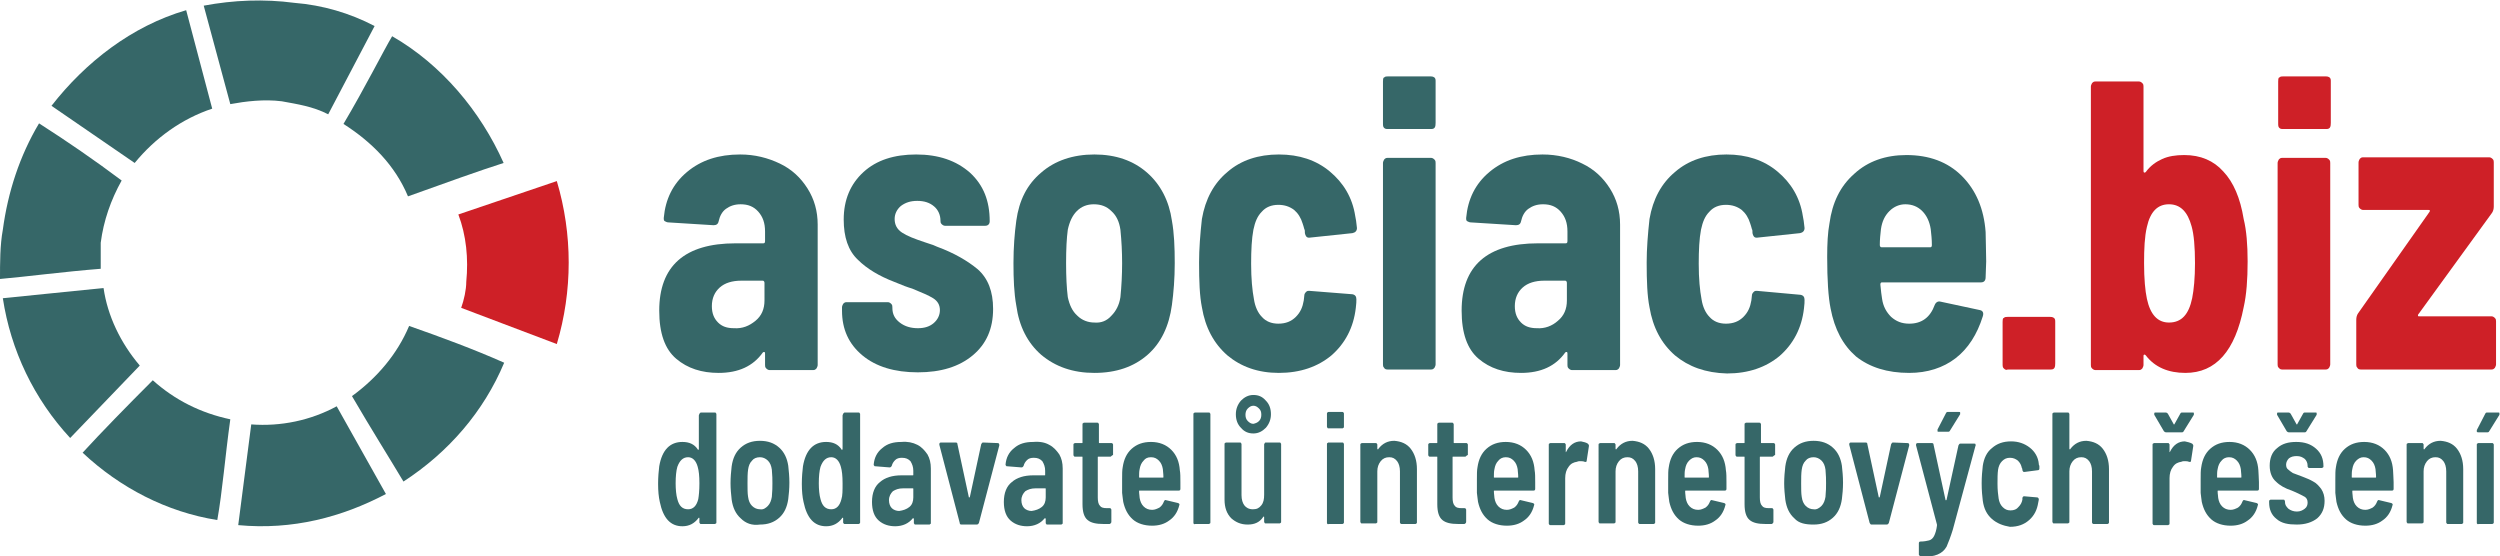 <?xml version="1.0" encoding="utf-8"?>
<!-- Generator: Adobe Illustrator 26.2.1, SVG Export Plug-In . SVG Version: 6.00 Build 0)  -->
<svg version="1.1" id="Layer_1" xmlns="http://www.w3.org/2000/svg" xmlns:xlink="http://www.w3.org/1999/xlink" x="0px" y="0px"
	 viewBox="0 0 441.8 98.3" style="enable-background:new 0 0 441.8 98.3;" xml:space="preserve">
<style type="text/css">
	.st0{enable-background:new    ;}
	.st1{fill:#366768;}
	.st2{fill:#CE2027;}
</style>
<g class="st0">
	<path class="st1" d="M123.7,73c0.1-0.1,0.1-0.1,0.2-0.1h2.4c0.1,0,0.2,0,0.2,0.1c0.1,0.1,0.1,0.1,0.1,0.2v19.1c0,0.1,0,0.2-0.1,0.2
		c-0.1,0.1-0.1,0.1-0.2,0.1h-2.4c-0.1,0-0.2,0-0.2-0.1c-0.1-0.1-0.1-0.1-0.1-0.2v-0.7c0-0.1,0-0.1-0.1-0.1c0,0-0.1,0-0.1,0.1
		c-0.7,0.9-1.6,1.4-2.8,1.4c-2.1,0-3.4-1.4-4-4.3c-0.2-0.9-0.3-1.9-0.3-3.2c0-1.2,0.1-2.3,0.2-3.1c0.5-2.9,1.9-4.3,4.1-4.3
		c1.2,0,2.1,0.4,2.7,1.3c0,0.1,0.1,0.1,0.1,0.1c0,0,0.1-0.1,0.1-0.1v-6C123.6,73.1,123.6,73.1,123.7,73z M123.6,85.4
		c0-1.3-0.1-2.2-0.3-2.9c-0.3-1.1-0.9-1.7-1.7-1.7c-0.9,0-1.5,0.6-1.9,1.7c-0.2,0.7-0.3,1.7-0.3,2.9c0,1.1,0.1,2.1,0.3,2.8
		c0.3,1.2,0.9,1.8,1.9,1.8c0.9,0,1.5-0.6,1.8-1.8C123.5,87.6,123.6,86.7,123.6,85.4z"/>
	<path class="st1" d="M130.9,91.6c-0.9-0.8-1.4-1.9-1.6-3.3c-0.1-0.9-0.2-1.9-0.2-2.9c0-1.1,0.1-2.1,0.2-3c0.2-1.4,0.7-2.5,1.6-3.3
		c0.9-0.8,2-1.2,3.4-1.2c1.4,0,2.5,0.4,3.4,1.2c0.9,0.8,1.4,1.9,1.6,3.2c0.1,0.9,0.2,1.9,0.2,3c0,1.1-0.1,2.1-0.2,2.9
		c-0.2,1.4-0.7,2.5-1.6,3.3c-0.9,0.8-2,1.2-3.4,1.2C132.9,92.9,131.8,92.5,130.9,91.6z M135.7,89.4c0.4-0.4,0.6-1,0.7-1.6
		c0.1-1,0.1-1.8,0.1-2.4c0-0.6,0-1.4-0.1-2.4c-0.1-0.7-0.3-1.2-0.7-1.6c-0.4-0.4-0.9-0.6-1.4-0.6c-0.6,0-1.1,0.2-1.4,0.6
		c-0.4,0.4-0.6,0.9-0.7,1.6c-0.1,0.7-0.1,1.5-0.1,2.4c0,1,0,1.8,0.1,2.4c0.1,0.7,0.3,1.2,0.7,1.6c0.4,0.4,0.9,0.6,1.4,0.6
		C134.9,90.1,135.3,89.8,135.7,89.4z"/>
	<path class="st1" d="M149.1,73c0.1-0.1,0.1-0.1,0.2-0.1h2.4c0.1,0,0.2,0,0.2,0.1c0.1,0.1,0.1,0.1,0.1,0.2v19.1c0,0.1,0,0.2-0.1,0.2
		c-0.1,0.1-0.1,0.1-0.2,0.1h-2.4c-0.1,0-0.2,0-0.2-0.1c-0.1-0.1-0.1-0.1-0.1-0.2v-0.7c0-0.1,0-0.1-0.1-0.1c0,0-0.1,0-0.1,0.1
		c-0.7,0.9-1.6,1.4-2.8,1.4c-2.1,0-3.4-1.4-4-4.3c-0.2-0.9-0.3-1.9-0.3-3.2c0-1.2,0.1-2.3,0.2-3.1c0.5-2.9,1.9-4.3,4.1-4.3
		c1.2,0,2.1,0.4,2.7,1.3c0,0.1,0.1,0.1,0.1,0.1c0,0,0.1-0.1,0.1-0.1v-6C149,73.1,149,73.1,149.1,73z M148.9,85.4
		c0-1.3-0.1-2.2-0.3-2.9c-0.3-1.1-0.9-1.7-1.7-1.7c-0.9,0-1.5,0.6-1.9,1.7c-0.2,0.7-0.3,1.7-0.3,2.9c0,1.1,0.1,2.1,0.3,2.8
		c0.3,1.2,0.9,1.8,1.9,1.8c0.9,0,1.5-0.6,1.8-1.8C148.9,87.6,148.9,86.7,148.9,85.4z"/>
	<path class="st1" d="M162.1,78.6c0.8,0.4,1.3,1,1.8,1.7c0.4,0.7,0.6,1.5,0.6,2.5v9.6c0,0.1,0,0.2-0.1,0.2c-0.1,0.1-0.1,0.1-0.2,0.1
		h-2.4c-0.1,0-0.2,0-0.2-0.1c-0.1-0.1-0.1-0.1-0.1-0.2v-0.7c0-0.1,0-0.1-0.1-0.1c0,0-0.1,0-0.1,0c-0.7,0.9-1.8,1.4-3.1,1.4
		c-1.1,0-2.1-0.3-2.9-1c-0.8-0.7-1.2-1.8-1.2-3.3c0-1.6,0.5-2.8,1.4-3.5c0.9-0.8,2.2-1.2,3.8-1.2h2c0.1,0,0.1,0,0.1-0.1v-0.7
		c0-0.7-0.2-1.2-0.5-1.7c-0.4-0.4-0.8-0.6-1.5-0.6c-0.5,0-0.9,0.1-1.2,0.4s-0.5,0.6-0.6,1c-0.1,0.2-0.2,0.3-0.4,0.3l-2.5-0.2
		c-0.1,0-0.2,0-0.2-0.1c-0.1-0.1-0.1-0.1-0.1-0.2c0.1-1.2,0.6-2.2,1.5-2.9c0.9-0.8,2-1.1,3.4-1.1C160.4,78,161.3,78.2,162.1,78.6z
		 M160.7,89.6c0.5-0.4,0.7-1,0.7-1.7v-1.5c0-0.1,0-0.1-0.1-0.1h-1.7c-0.8,0-1.3,0.2-1.8,0.5c-0.4,0.4-0.7,0.9-0.7,1.6
		c0,0.6,0.2,1.1,0.5,1.4c0.3,0.3,0.8,0.5,1.3,0.5C159.6,90.2,160.2,90,160.7,89.6z"/>
	<path class="st1" d="M169.6,92.4L166,78.6l0-0.1c0-0.2,0.1-0.3,0.3-0.3h2.6c0.2,0,0.3,0.1,0.3,0.3l2,9.3c0,0.1,0,0.1,0.1,0.1
		c0,0,0.1,0,0.1-0.1l2-9.3c0.1-0.2,0.2-0.3,0.3-0.3l2.6,0.1c0.2,0,0.3,0.1,0.3,0.4l-3.6,13.7c-0.1,0.2-0.2,0.3-0.4,0.3h-2.7
		C169.7,92.7,169.6,92.6,169.6,92.4z"/>
	<path class="st1" d="M185.4,78.6c0.8,0.4,1.3,1,1.8,1.7c0.4,0.7,0.6,1.5,0.6,2.5v9.6c0,0.1,0,0.2-0.1,0.2c-0.1,0.1-0.1,0.1-0.2,0.1
		h-2.4c-0.1,0-0.2,0-0.2-0.1c-0.1-0.1-0.1-0.1-0.1-0.2v-0.7c0-0.1,0-0.1-0.1-0.1c0,0-0.1,0-0.1,0c-0.7,0.9-1.8,1.4-3.1,1.4
		c-1.1,0-2.1-0.3-2.9-1c-0.8-0.7-1.2-1.8-1.2-3.3c0-1.6,0.5-2.8,1.4-3.5c0.9-0.8,2.2-1.2,3.8-1.2h2c0.1,0,0.1,0,0.1-0.1v-0.7
		c0-0.7-0.2-1.2-0.5-1.7c-0.4-0.4-0.8-0.6-1.5-0.6c-0.5,0-0.9,0.1-1.2,0.4s-0.5,0.6-0.6,1c-0.1,0.2-0.2,0.3-0.4,0.3l-2.5-0.2
		c-0.1,0-0.2,0-0.2-0.1c-0.1-0.1-0.1-0.1-0.1-0.2c0.1-1.2,0.6-2.2,1.5-2.9c0.9-0.8,2-1.1,3.4-1.1C183.8,78,184.7,78.2,185.4,78.6z
		 M184.1,89.6c0.5-0.4,0.7-1,0.7-1.7v-1.5c0-0.1,0-0.1-0.1-0.1H183c-0.8,0-1.3,0.2-1.8,0.5c-0.4,0.4-0.7,0.9-0.7,1.6
		c0,0.6,0.2,1.1,0.5,1.4c0.3,0.3,0.8,0.5,1.3,0.5C183,90.2,183.6,90,184.1,89.6z"/>
	<path class="st1" d="M196.4,80.6c-0.1,0.1-0.1,0.1-0.2,0.1h-2.1c-0.1,0-0.1,0-0.1,0.1v7.1c0,0.7,0.1,1.2,0.4,1.5
		c0.2,0.3,0.6,0.4,1.2,0.4h0.5c0.1,0,0.2,0,0.2,0.1c0.1,0.1,0.1,0.1,0.1,0.2v2.1c0,0.2-0.1,0.3-0.3,0.4h-1.1c-1.3,0-2.2-0.2-2.8-0.7
		c-0.6-0.5-0.9-1.4-0.9-2.8v-8.3c0-0.1,0-0.1-0.1-0.1h-1.2c-0.1,0-0.2,0-0.2-0.1c-0.1-0.1-0.1-0.1-0.1-0.2v-1.8c0-0.1,0-0.2,0.1-0.2
		c0.1-0.1,0.1-0.1,0.2-0.1h1.2c0.1,0,0.1,0,0.1-0.1v-3.2c0-0.1,0-0.2,0.1-0.2c0.1-0.1,0.1-0.1,0.2-0.1h2.3c0.1,0,0.2,0,0.2,0.1
		c0.1,0.1,0.1,0.1,0.1,0.2v3.2c0,0.1,0,0.1,0.1,0.1h2.1c0.1,0,0.2,0,0.2,0.1c0.1,0.1,0.1,0.1,0.1,0.2v1.8
		C196.5,80.5,196.5,80.5,196.4,80.6z"/>
	<path class="st1" d="M208.6,85.2l0,1.2c0,0.2-0.1,0.3-0.3,0.3h-6.9c-0.1,0-0.1,0-0.1,0.1c0,0.5,0.1,0.9,0.1,1.2
		c0.1,0.6,0.3,1.1,0.7,1.5s0.9,0.6,1.5,0.6c0.5,0,0.9-0.2,1.3-0.4c0.4-0.3,0.6-0.6,0.8-1.1c0.1-0.2,0.2-0.3,0.4-0.2l2.1,0.5
		c0.2,0.1,0.3,0.2,0.2,0.4c-0.3,1.2-0.9,2.1-1.8,2.7c-0.8,0.6-1.8,0.9-3,0.9c-1.4,0-2.6-0.4-3.4-1.1c-0.9-0.8-1.4-1.8-1.7-3.1
		c-0.1-0.5-0.1-1-0.2-1.6c0-0.6,0-1.3,0-2.3c0-1,0-1.7,0.1-2.2c0.2-1.4,0.7-2.5,1.6-3.3c0.9-0.8,2-1.2,3.4-1.2
		c1.5,0,2.7,0.5,3.6,1.4c0.9,0.9,1.4,2.1,1.5,3.6C208.6,83.6,208.6,84.4,208.6,85.2z M202.1,81.4c-0.4,0.4-0.6,0.9-0.7,1.5
		c-0.1,0.4-0.1,0.9-0.1,1.4c0,0.1,0,0.1,0.1,0.1h4.1c0.1,0,0.1,0,0.1-0.1c0-0.6-0.1-1.1-0.1-1.4c-0.1-0.6-0.3-1.1-0.7-1.5
		c-0.4-0.4-0.8-0.6-1.4-0.6S202.4,81,202.1,81.4z"/>
	<path class="st1" d="M211,92.6c-0.1-0.1-0.1-0.1-0.1-0.2V73.2c0-0.1,0-0.2,0.1-0.2c0.1-0.1,0.1-0.1,0.2-0.1h2.4
		c0.1,0,0.2,0,0.2,0.1c0.1,0.1,0.1,0.1,0.1,0.2v19.1c0,0.1,0,0.2-0.1,0.2c-0.1,0.1-0.1,0.1-0.2,0.1h-2.4
		C211.2,92.7,211.1,92.6,211,92.6z"/>
	<path class="st1" d="M223.5,78.3c0.1-0.1,0.1-0.1,0.2-0.1h2.4c0.1,0,0.2,0,0.2,0.1c0.1,0.1,0.1,0.1,0.1,0.2v13.7
		c0,0.1,0,0.2-0.1,0.2c-0.1,0.1-0.1,0.1-0.2,0.1h-2.4c-0.1,0-0.2,0-0.2-0.1c-0.1-0.1-0.1-0.1-0.1-0.2v-0.8c0-0.1,0-0.1-0.1-0.1
		c0,0-0.1,0-0.1,0.1c-0.6,0.9-1.5,1.3-2.7,1.3c-1.2,0-2.1-0.4-2.9-1.1c-0.8-0.8-1.2-1.9-1.2-3.3v-9.8c0-0.1,0-0.2,0.1-0.2
		c0.1-0.1,0.1-0.1,0.2-0.1h2.4c0.1,0,0.2,0,0.2,0.1c0.1,0.1,0.1,0.1,0.1,0.2v9c0,0.8,0.2,1.4,0.5,1.8c0.3,0.4,0.8,0.7,1.5,0.7
		s1.1-0.2,1.5-0.7s0.5-1.1,0.5-1.9v-8.9C223.4,78.5,223.5,78.4,223.5,78.3z M219.3,75.6c-0.6-0.6-0.9-1.4-0.9-2.4
		c0-0.9,0.3-1.7,0.9-2.4c0.6-0.6,1.3-1,2.2-1c0.9,0,1.6,0.3,2.2,1c0.6,0.6,0.9,1.4,0.9,2.4c0,0.9-0.3,1.7-0.9,2.4
		c-0.6,0.6-1.3,1-2.2,1C220.6,76.6,219.9,76.3,219.3,75.6z M222.5,74.4c0.3-0.3,0.4-0.7,0.4-1.1c0-0.5-0.1-0.8-0.4-1.1
		c-0.3-0.3-0.6-0.5-1-0.5c-0.4,0-0.7,0.2-1,0.5c-0.3,0.3-0.4,0.7-0.4,1.1c0,0.4,0.1,0.8,0.4,1.1c0.3,0.3,0.6,0.5,1,0.5
		C221.9,74.8,222.2,74.7,222.5,74.4z"/>
	<path class="st1" d="M234.6,92.6c-0.1-0.1-0.1-0.1-0.1-0.2V78.5c0-0.1,0-0.2,0.1-0.2c0.1-0.1,0.1-0.1,0.2-0.1h2.4
		c0.1,0,0.2,0,0.2,0.1c0.1,0.1,0.1,0.1,0.1,0.2v13.8c0,0.1,0,0.2-0.1,0.2c-0.1,0.1-0.1,0.1-0.2,0.1h-2.4
		C234.7,92.7,234.6,92.6,234.6,92.6z M234.6,75.6c-0.1-0.1-0.1-0.1-0.1-0.2v-2.3c0-0.1,0-0.2,0.1-0.2c0.1-0.1,0.1-0.1,0.2-0.1h2.4
		c0.1,0,0.2,0,0.2,0.1c0.1,0.1,0.1,0.1,0.1,0.2v2.3c0,0.1,0,0.2-0.1,0.2c-0.1,0.1-0.1,0.1-0.2,0.1h-2.4
		C234.7,75.7,234.6,75.7,234.6,75.6z"/>
	<path class="st1" d="M249.3,79.3c0.7,0.9,1.1,2.1,1.1,3.6v9.4c0,0.1,0,0.2-0.1,0.2c-0.1,0.1-0.1,0.1-0.2,0.1h-2.4
		c-0.1,0-0.2,0-0.2-0.1c-0.1-0.1-0.1-0.1-0.1-0.2v-9c0-0.8-0.2-1.4-0.5-1.8c-0.4-0.5-0.8-0.7-1.4-0.7c-0.6,0-1.1,0.2-1.5,0.7
		c-0.4,0.5-0.6,1.1-0.6,1.8v8.9c0,0.1,0,0.2-0.1,0.2c-0.1,0.1-0.1,0.1-0.2,0.1h-2.4c-0.1,0-0.2,0-0.2-0.1c-0.1-0.1-0.1-0.1-0.1-0.2
		V78.6c0-0.1,0-0.2,0.1-0.2c0.1-0.1,0.1-0.1,0.2-0.1h2.4c0.1,0,0.2,0,0.2,0.1c0.1,0.1,0.1,0.1,0.1,0.2v0.7c0,0.1,0,0.1,0.1,0.1
		c0,0,0.1,0,0.1-0.1c0.7-0.9,1.6-1.4,2.8-1.4C247.6,78,248.6,78.4,249.3,79.3z"/>
	<path class="st1" d="M259.1,80.6c-0.1,0.1-0.1,0.1-0.2,0.1h-2.1c-0.1,0-0.1,0-0.1,0.1v7.1c0,0.7,0.1,1.2,0.4,1.5
		c0.2,0.3,0.6,0.4,1.2,0.4h0.5c0.1,0,0.2,0,0.2,0.1c0.1,0.1,0.1,0.1,0.1,0.2v2.1c0,0.2-0.1,0.3-0.3,0.4h-1.1c-1.3,0-2.2-0.2-2.8-0.7
		c-0.6-0.5-0.9-1.4-0.9-2.8v-8.3c0-0.1,0-0.1-0.1-0.1h-1.2c-0.1,0-0.2,0-0.2-0.1c-0.1-0.1-0.1-0.1-0.1-0.2v-1.8c0-0.1,0-0.2,0.1-0.2
		c0.1-0.1,0.1-0.1,0.2-0.1h1.2c0.1,0,0.1,0,0.1-0.1v-3.2c0-0.1,0-0.2,0.1-0.2c0.1-0.1,0.1-0.1,0.2-0.1h2.3c0.1,0,0.2,0,0.2,0.1
		c0.1,0.1,0.1,0.1,0.1,0.2v3.2c0,0.1,0,0.1,0.1,0.1h2.1c0.1,0,0.2,0,0.2,0.1c0.1,0.1,0.1,0.1,0.1,0.2v1.8
		C259.2,80.5,259.2,80.5,259.1,80.6z"/>
	<path class="st1" d="M271.3,85.2l0,1.2c0,0.2-0.1,0.3-0.3,0.3h-6.9c-0.1,0-0.1,0-0.1,0.1c0,0.5,0.1,0.9,0.1,1.2
		c0.1,0.6,0.3,1.1,0.7,1.5c0.4,0.4,0.9,0.6,1.5,0.6c0.5,0,0.9-0.2,1.3-0.4c0.4-0.3,0.6-0.6,0.8-1.1c0.1-0.2,0.2-0.3,0.4-0.2l2.1,0.5
		c0.2,0.1,0.3,0.2,0.2,0.4c-0.3,1.2-0.9,2.1-1.8,2.7c-0.8,0.6-1.8,0.9-3,0.9c-1.4,0-2.6-0.4-3.4-1.1c-0.9-0.8-1.4-1.8-1.7-3.1
		c-0.1-0.5-0.1-1-0.2-1.6c0-0.6,0-1.3,0-2.3c0-1,0-1.7,0.1-2.2c0.2-1.4,0.7-2.5,1.6-3.3s2-1.2,3.4-1.2c1.5,0,2.7,0.5,3.6,1.4
		c0.9,0.9,1.4,2.1,1.5,3.6C271.3,83.6,271.3,84.4,271.3,85.2z M264.8,81.4c-0.4,0.4-0.6,0.9-0.7,1.5c-0.1,0.4-0.1,0.9-0.1,1.4
		c0,0.1,0,0.1,0.1,0.1h4.1c0.1,0,0.1,0,0.1-0.1c0-0.6-0.1-1.1-0.1-1.4c-0.1-0.6-0.3-1.1-0.7-1.5c-0.4-0.4-0.8-0.6-1.4-0.6
		C265.6,80.8,265.1,81,264.8,81.4z"/>
	<path class="st1" d="M280.6,78.4c0.1,0.1,0.2,0.2,0.2,0.4l-0.4,2.6c0,0.2-0.1,0.3-0.4,0.2c-0.2-0.1-0.5-0.1-0.8-0.1
		c-0.1,0-0.3,0-0.5,0.1c-0.6,0.1-1.1,0.3-1.5,0.9c-0.4,0.5-0.6,1.2-0.6,2v8c0,0.1,0,0.2-0.1,0.2c-0.1,0.1-0.1,0.1-0.2,0.1H274
		c-0.1,0-0.2,0-0.2-0.1c-0.1-0.1-0.1-0.1-0.1-0.2V78.6c0-0.1,0-0.2,0.1-0.2c0.1-0.1,0.1-0.1,0.2-0.1h2.4c0.1,0,0.2,0,0.2,0.1
		c0.1,0.1,0.1,0.1,0.1,0.2v1.2c0,0.1,0,0.1,0,0.1c0,0,0.1,0,0.1-0.1c0.6-1.2,1.5-1.8,2.6-1.8C279.9,78.1,280.3,78.2,280.6,78.4z"/>
	<path class="st1" d="M291.4,79.3c0.7,0.9,1.1,2.1,1.1,3.6v9.4c0,0.1,0,0.2-0.1,0.2c-0.1,0.1-0.1,0.1-0.2,0.1h-2.4
		c-0.1,0-0.2,0-0.2-0.1c-0.1-0.1-0.1-0.1-0.1-0.2v-9c0-0.8-0.2-1.4-0.5-1.8c-0.4-0.5-0.8-0.7-1.4-0.7c-0.6,0-1.1,0.2-1.5,0.7
		c-0.4,0.5-0.6,1.1-0.6,1.8v8.9c0,0.1,0,0.2-0.1,0.2c-0.1,0.1-0.1,0.1-0.2,0.1h-2.4c-0.1,0-0.2,0-0.2-0.1c-0.1-0.1-0.1-0.1-0.1-0.2
		V78.6c0-0.1,0-0.2,0.1-0.2c0.1-0.1,0.1-0.1,0.2-0.1h2.4c0.1,0,0.2,0,0.2,0.1c0.1,0.1,0.1,0.1,0.1,0.2v0.7c0,0.1,0,0.1,0.1,0.1
		c0,0,0.1,0,0.1-0.1c0.7-0.9,1.6-1.4,2.8-1.4C289.7,78,290.7,78.4,291.4,79.3z"/>
	<path class="st1" d="M305.1,85.2l0,1.2c0,0.2-0.1,0.3-0.3,0.3h-6.9c-0.1,0-0.1,0-0.1,0.1c0,0.5,0.1,0.9,0.1,1.2
		c0.1,0.6,0.3,1.1,0.7,1.5c0.4,0.4,0.9,0.6,1.5,0.6c0.5,0,0.9-0.2,1.3-0.4c0.4-0.3,0.6-0.6,0.8-1.1c0.1-0.2,0.2-0.3,0.4-0.2l2.1,0.5
		c0.2,0.1,0.3,0.2,0.2,0.4c-0.3,1.2-0.9,2.1-1.8,2.7c-0.8,0.6-1.8,0.9-3,0.9c-1.4,0-2.6-0.4-3.4-1.1c-0.9-0.8-1.4-1.8-1.7-3.1
		c-0.1-0.5-0.1-1-0.2-1.6c0-0.6,0-1.3,0-2.3c0-1,0-1.7,0.1-2.2c0.2-1.4,0.7-2.5,1.6-3.3c0.9-0.8,2-1.2,3.4-1.2
		c1.5,0,2.7,0.5,3.6,1.4c0.9,0.9,1.4,2.1,1.5,3.6C305.1,83.6,305.1,84.4,305.1,85.2z M298.5,81.4c-0.4,0.4-0.6,0.9-0.7,1.5
		c-0.1,0.4-0.1,0.9-0.1,1.4c0,0.1,0,0.1,0.1,0.1h4.1c0.1,0,0.1,0,0.1-0.1c0-0.6-0.1-1.1-0.1-1.4c-0.1-0.6-0.3-1.1-0.7-1.5
		c-0.4-0.4-0.8-0.6-1.4-0.6C299.3,80.8,298.9,81,298.5,81.4z"/>
	<path class="st1" d="M313.4,80.6c-0.1,0.1-0.1,0.1-0.2,0.1h-2.1c-0.1,0-0.1,0-0.1,0.1v7.1c0,0.7,0.1,1.2,0.4,1.5
		c0.2,0.3,0.6,0.4,1.2,0.4h0.5c0.1,0,0.2,0,0.2,0.1c0.1,0.1,0.1,0.1,0.1,0.2v2.1c0,0.2-0.1,0.3-0.3,0.4h-1.1c-1.3,0-2.2-0.2-2.8-0.7
		c-0.6-0.5-0.9-1.4-0.9-2.8v-8.3c0-0.1,0-0.1-0.1-0.1h-1.2c-0.1,0-0.2,0-0.2-0.1c-0.1-0.1-0.1-0.1-0.1-0.2v-1.8c0-0.1,0-0.2,0.1-0.2
		c0.1-0.1,0.1-0.1,0.2-0.1h1.2c0.1,0,0.1,0,0.1-0.1v-3.2c0-0.1,0-0.2,0.1-0.2c0.1-0.1,0.1-0.1,0.2-0.1h2.3c0.1,0,0.2,0,0.2,0.1
		c0.1,0.1,0.1,0.1,0.1,0.2v3.2c0,0.1,0,0.1,0.1,0.1h2.1c0.1,0,0.2,0,0.2,0.1c0.1,0.1,0.1,0.1,0.1,0.2v1.8
		C313.5,80.5,313.5,80.5,313.4,80.6z"/>
	<path class="st1" d="M317.1,91.6c-0.9-0.8-1.4-1.9-1.6-3.3c-0.1-0.9-0.2-1.9-0.2-2.9c0-1.1,0.1-2.1,0.2-3c0.2-1.4,0.7-2.5,1.6-3.3
		c0.9-0.8,2-1.2,3.4-1.2c1.4,0,2.5,0.4,3.4,1.2c0.9,0.8,1.4,1.9,1.6,3.2c0.1,0.9,0.2,1.9,0.2,3c0,1.1-0.1,2.1-0.2,2.9
		c-0.2,1.4-0.7,2.5-1.6,3.3c-0.9,0.8-2,1.2-3.4,1.2S317.9,92.5,317.1,91.6z M321.9,89.4c0.4-0.4,0.6-1,0.7-1.6
		c0.1-1,0.1-1.8,0.1-2.4c0-0.6,0-1.4-0.1-2.4c-0.1-0.7-0.3-1.2-0.7-1.6c-0.4-0.4-0.9-0.6-1.4-0.6c-0.6,0-1.1,0.2-1.4,0.6
		c-0.4,0.4-0.6,0.9-0.7,1.6c-0.1,0.7-0.1,1.5-0.1,2.4c0,1,0,1.8,0.1,2.4c0.1,0.7,0.3,1.2,0.7,1.6c0.4,0.4,0.9,0.6,1.4,0.6
		C321,90.1,321.5,89.8,321.9,89.4z"/>
	<path class="st1" d="M330.4,92.4l-3.6-13.8l0-0.1c0-0.2,0.1-0.3,0.3-0.3h2.6c0.2,0,0.3,0.1,0.3,0.3l2,9.3c0,0.1,0,0.1,0.1,0.1
		c0,0,0.1,0,0.1-0.1l2-9.3c0.1-0.2,0.2-0.3,0.3-0.3l2.6,0.1c0.2,0,0.3,0.1,0.3,0.4l-3.6,13.7c-0.1,0.2-0.2,0.3-0.4,0.3h-2.7
		C330.6,92.7,330.5,92.6,330.4,92.4z"/>
	<path class="st1" d="M339.2,98.2c0-0.1-0.1-0.1-0.1-0.2v-2c0-0.2,0.1-0.3,0.3-0.3c0.6,0,1.1-0.1,1.5-0.2c0.4-0.1,0.7-0.4,0.9-0.8
		s0.4-1,0.5-1.8c0,0,0-0.1,0-0.2l-3.7-14l0-0.1c0-0.2,0.1-0.3,0.3-0.3h2.5c0.2,0,0.3,0.1,0.3,0.3l2.1,9.7c0,0.1,0,0.1,0.1,0.1
		c0,0,0.1,0,0.1-0.1l2.1-9.6c0.1-0.2,0.2-0.3,0.3-0.3l2.5,0c0.1,0,0.2,0,0.2,0.1c0,0.1,0.1,0.2,0,0.3l-4,14.8
		c-0.4,1.3-0.8,2.3-1.1,3c-0.4,0.7-0.9,1.1-1.6,1.4c-0.7,0.3-1.6,0.4-2.9,0.4h-0.2C339.3,98.3,339.3,98.2,339.2,98.2z M342.4,76.2
		c0-0.1,0-0.2,0-0.3l1.5-2.9c0.1-0.2,0.2-0.2,0.4-0.2h1.9c0.1,0,0.2,0,0.2,0.1c0,0.1,0,0.2,0,0.3l-1.8,2.9c-0.1,0.2-0.2,0.2-0.4,0.2
		h-1.6C342.5,76.3,342.4,76.3,342.4,76.2z"/>
	<path class="st1" d="M352,91.7c-0.9-0.8-1.4-1.8-1.6-3.2c-0.1-0.8-0.2-1.8-0.2-3.1c0-1.2,0.1-2.2,0.2-3.1c0.2-1.3,0.7-2.4,1.6-3.1
		c0.9-0.8,2-1.2,3.4-1.2c1.3,0,2.4,0.4,3.3,1.1c0.9,0.7,1.5,1.7,1.6,2.9c0,0.1,0,0.2,0.1,0.3c0,0.1,0,0.3,0,0.4v0.1
		c0,0.2-0.1,0.3-0.3,0.3l-2.3,0.3h-0.1c-0.2,0-0.2-0.1-0.3-0.3c0-0.1,0-0.3-0.1-0.4c-0.1-0.5-0.3-0.9-0.7-1.3
		c-0.4-0.3-0.8-0.5-1.4-0.5c-0.6,0-1,0.2-1.4,0.6c-0.4,0.4-0.6,0.9-0.7,1.5c-0.1,0.7-0.1,1.6-0.1,2.5c0,1.1,0.1,1.9,0.2,2.6
		c0.1,0.6,0.3,1.1,0.7,1.5c0.4,0.4,0.8,0.6,1.4,0.6c0.6,0,1.1-0.2,1.4-0.6c0.4-0.4,0.6-0.8,0.7-1.3l0-0.3c0-0.1,0.1-0.2,0.1-0.2
		c0.1-0.1,0.1-0.1,0.2-0.1l2.3,0.2c0.2,0,0.3,0.2,0.3,0.4l-0.1,0.5c-0.2,1.3-0.7,2.3-1.6,3.1c-0.9,0.8-2,1.2-3.4,1.2
		C354,92.9,352.9,92.5,352,91.7z"/>
	<path class="st1" d="M371.6,79.3c0.7,0.9,1.1,2.1,1.1,3.6v9.4c0,0.1,0,0.2-0.1,0.2c-0.1,0.1-0.1,0.1-0.2,0.1H370
		c-0.1,0-0.2,0-0.2-0.1c-0.1-0.1-0.1-0.1-0.1-0.2v-9c0-0.8-0.2-1.4-0.5-1.8c-0.4-0.5-0.8-0.7-1.4-0.7c-0.6,0-1.1,0.2-1.5,0.7
		c-0.4,0.5-0.6,1.1-0.6,1.8v8.9c0,0.1,0,0.2-0.1,0.2c-0.1,0.1-0.1,0.1-0.2,0.1H363c-0.1,0-0.2,0-0.2-0.1c-0.1-0.1-0.1-0.1-0.1-0.2
		V73.2c0-0.1,0-0.2,0.1-0.2c0.1-0.1,0.1-0.1,0.2-0.1h2.4c0.1,0,0.2,0,0.2,0.1c0.1,0.1,0.1,0.1,0.1,0.2v6.1c0,0.1,0,0.1,0.1,0.1
		c0,0,0.1,0,0.1-0.1c0.7-0.9,1.6-1.4,2.8-1.4C369.9,78,370.9,78.4,371.6,79.3z"/>
	<path class="st1" d="M387.4,78.4c0.1,0.1,0.2,0.2,0.2,0.4l-0.4,2.6c0,0.2-0.1,0.3-0.4,0.2c-0.2-0.1-0.5-0.1-0.8-0.1
		c-0.1,0-0.3,0-0.5,0.1c-0.6,0.1-1.1,0.3-1.5,0.9c-0.4,0.5-0.6,1.2-0.6,2v8c0,0.1,0,0.2-0.1,0.2c-0.1,0.1-0.1,0.1-0.2,0.1h-2.4
		c-0.1,0-0.2,0-0.2-0.1c-0.1-0.1-0.1-0.1-0.1-0.2V78.6c0-0.1,0-0.2,0.1-0.2c0.1-0.1,0.1-0.1,0.2-0.1h2.4c0.1,0,0.2,0,0.2,0.1
		c0.1,0.1,0.1,0.1,0.1,0.2v1.2c0,0.1,0,0.1,0,0.1c0,0,0.1,0,0.1-0.1c0.6-1.2,1.5-1.8,2.6-1.8C386.6,78.1,387,78.2,387.4,78.4z
		 M380.7,73.1c0-0.2,0.1-0.2,0.2-0.2h1.8c0.2,0,0.3,0.1,0.4,0.2l1,1.8c0,0.1,0.1,0.1,0.1,0.1s0.1,0,0.1-0.1l1-1.8
		c0.1-0.2,0.2-0.2,0.4-0.2h1.8c0.1,0,0.2,0,0.2,0.1c0,0.1,0,0.2,0,0.3l-1.8,2.9c-0.1,0.2-0.2,0.2-0.4,0.2h-2.7
		c-0.2,0-0.3-0.1-0.4-0.2l-1.7-2.9C380.7,73.3,380.7,73.2,380.7,73.1z"/>
	<path class="st1" d="M399.2,85.2l0,1.2c0,0.2-0.1,0.3-0.3,0.3h-6.9c-0.1,0-0.1,0-0.1,0.1c0,0.5,0.1,0.9,0.1,1.2
		c0.1,0.6,0.3,1.1,0.7,1.5s0.9,0.6,1.5,0.6c0.5,0,0.9-0.2,1.3-0.4c0.4-0.3,0.6-0.6,0.8-1.1c0.1-0.2,0.2-0.3,0.4-0.2l2.1,0.5
		c0.2,0.1,0.3,0.2,0.2,0.4c-0.3,1.2-0.9,2.1-1.8,2.7c-0.8,0.6-1.8,0.9-3,0.9c-1.4,0-2.6-0.4-3.4-1.1c-0.9-0.8-1.4-1.8-1.7-3.1
		c-0.1-0.5-0.1-1-0.2-1.6c0-0.6,0-1.3,0-2.3c0-1,0-1.7,0.1-2.2c0.2-1.4,0.7-2.5,1.6-3.3s2-1.2,3.4-1.2c1.5,0,2.7,0.5,3.6,1.4
		c0.9,0.9,1.4,2.1,1.5,3.6C399.1,83.6,399.2,84.4,399.2,85.2z M392.6,81.4c-0.4,0.4-0.6,0.9-0.7,1.5c-0.1,0.4-0.1,0.9-0.1,1.4
		c0,0.1,0,0.1,0.1,0.1h4.1c0.1,0,0.1,0,0.1-0.1c0-0.6-0.1-1.1-0.1-1.4c-0.1-0.6-0.3-1.1-0.7-1.5c-0.4-0.4-0.8-0.6-1.4-0.6
		C393.4,80.8,392.9,81,392.6,81.4z"/>
	<path class="st1" d="M402.3,91.7c-0.9-0.7-1.3-1.7-1.3-2.9v-0.2c0-0.1,0-0.2,0.1-0.2c0.1-0.1,0.1-0.1,0.2-0.1h2.2
		c0.1,0,0.2,0,0.2,0.1c0.1,0.1,0.1,0.1,0.1,0.2v0.1c0,0.5,0.2,0.8,0.6,1.2c0.4,0.3,0.9,0.5,1.5,0.5c0.6,0,1-0.2,1.4-0.5
		c0.4-0.3,0.5-0.7,0.5-1.1c0-0.5-0.2-0.8-0.5-1c-0.4-0.2-0.9-0.5-1.6-0.8l-0.7-0.3c-1.2-0.4-2.1-0.9-2.8-1.6
		c-0.7-0.6-1.1-1.6-1.1-2.8c0-1.3,0.4-2.4,1.3-3.1c0.9-0.8,2-1.1,3.4-1.1c1.5,0,2.6,0.4,3.5,1.2c0.9,0.8,1.3,1.8,1.3,3.1v0
		c0,0.1,0,0.2-0.1,0.2c-0.1,0.1-0.1,0.1-0.2,0.1h-2.2c-0.1,0-0.2,0-0.2-0.1c-0.1-0.1-0.1-0.1-0.1-0.2v-0.1c0-0.5-0.2-0.9-0.5-1.2
		c-0.4-0.3-0.8-0.5-1.4-0.5c-0.6,0-1,0.1-1.4,0.4c-0.3,0.3-0.5,0.7-0.5,1.1c0,0.4,0.1,0.7,0.4,0.9c0.2,0.2,0.5,0.4,0.8,0.6
		c0.3,0.1,0.8,0.3,1.6,0.6c0.8,0.3,1.5,0.6,2,0.9c0.6,0.3,1,0.8,1.4,1.3c0.4,0.6,0.6,1.3,0.6,2.1c0,1.3-0.4,2.3-1.3,3.1
		c-0.9,0.7-2.1,1.1-3.6,1.1S403.2,92.5,402.3,91.7z M402.4,73.1c0-0.2,0.1-0.2,0.2-0.2h1.8c0.2,0,0.3,0.1,0.4,0.2l1,1.8
		c0,0.1,0.1,0.1,0.1,0.1c0,0,0.1,0,0.1-0.1l1-1.8c0.1-0.2,0.2-0.2,0.4-0.2h1.8c0.1,0,0.2,0,0.2,0.1c0,0.1,0,0.2,0,0.3l-1.8,2.9
		c-0.1,0.2-0.2,0.2-0.4,0.2h-2.7c-0.2,0-0.3-0.1-0.4-0.2l-1.7-2.9C402.4,73.3,402.4,73.2,402.4,73.1z"/>
	<path class="st1" d="M423,85.2l0,1.2c0,0.2-0.1,0.3-0.3,0.3h-6.9c-0.1,0-0.1,0-0.1,0.1c0,0.5,0.1,0.9,0.1,1.2
		c0.1,0.6,0.3,1.1,0.7,1.5s0.9,0.6,1.5,0.6c0.5,0,0.9-0.2,1.3-0.4c0.4-0.3,0.6-0.6,0.8-1.1c0.1-0.2,0.2-0.3,0.4-0.2l2.1,0.5
		c0.2,0.1,0.3,0.2,0.2,0.4c-0.3,1.2-0.9,2.1-1.8,2.7c-0.8,0.6-1.8,0.9-3,0.9c-1.4,0-2.6-0.4-3.4-1.1c-0.9-0.8-1.4-1.8-1.7-3.1
		c-0.1-0.5-0.1-1-0.2-1.6c0-0.6,0-1.3,0-2.3c0-1,0-1.7,0.1-2.2c0.2-1.4,0.7-2.5,1.6-3.3s2-1.2,3.4-1.2c1.5,0,2.7,0.5,3.6,1.4
		c0.9,0.9,1.4,2.1,1.5,3.6C422.9,83.6,423,84.4,423,85.2z M416.4,81.4c-0.4,0.4-0.6,0.9-0.7,1.5c-0.1,0.4-0.1,0.9-0.1,1.4
		c0,0.1,0,0.1,0.1,0.1h4.1c0.1,0,0.1,0,0.1-0.1c0-0.6-0.1-1.1-0.1-1.4c-0.1-0.6-0.3-1.1-0.7-1.5c-0.4-0.4-0.8-0.6-1.4-0.6
		C417.2,80.8,416.8,81,416.4,81.4z"/>
	<path class="st1" d="M434.2,79.3c0.7,0.9,1.1,2.1,1.1,3.6v9.4c0,0.1,0,0.2-0.1,0.2c-0.1,0.1-0.1,0.1-0.2,0.1h-2.4
		c-0.1,0-0.2,0-0.2-0.1c-0.1-0.1-0.1-0.1-0.1-0.2v-9c0-0.8-0.2-1.4-0.5-1.8c-0.4-0.5-0.8-0.7-1.4-0.7c-0.6,0-1.1,0.2-1.5,0.7
		c-0.4,0.5-0.6,1.1-0.6,1.8v8.9c0,0.1,0,0.2-0.1,0.2c-0.1,0.1-0.1,0.1-0.2,0.1h-2.4c-0.1,0-0.2,0-0.2-0.1c-0.1-0.1-0.1-0.1-0.1-0.2
		V78.6c0-0.1,0-0.2,0.1-0.2c0.1-0.1,0.1-0.1,0.2-0.1h2.4c0.1,0,0.2,0,0.2,0.1c0.1,0.1,0.1,0.1,0.1,0.2v0.7c0,0.1,0,0.1,0.1,0.1
		c0,0,0.1,0,0.1-0.1c0.7-0.9,1.6-1.4,2.8-1.4C432.5,78,433.5,78.4,434.2,79.3z"/>
	<path class="st1" d="M437.8,92.6c-0.1-0.1-0.1-0.1-0.1-0.2V78.6c0-0.1,0-0.2,0.1-0.2c0.1-0.1,0.1-0.1,0.2-0.1h2.4
		c0.1,0,0.2,0,0.2,0.1c0.1,0.1,0.1,0.1,0.1,0.2v13.7c0,0.1,0,0.2-0.1,0.2c-0.1,0.1-0.1,0.1-0.2,0.1H438
		C437.9,92.7,437.9,92.6,437.8,92.6z M437.7,76.3c0-0.1,0-0.2,0-0.3l1.5-2.9c0.1-0.2,0.2-0.2,0.4-0.2h1.9c0.1,0,0.2,0,0.2,0.1
		c0,0.1,0,0.2,0,0.3l-1.8,2.9c-0.1,0.2-0.2,0.2-0.4,0.2H438C437.8,76.4,437.8,76.4,437.7,76.3z"/>
</g>
<g transform="translate(-365 -64)">
	<g>
		<g>
			<g>
				<path id="_x39_7ujm_00000034053165777470462280000009403789015417854900_" class="st1" d="M405.7,138.1
					c-5.2-1.1-9.8-3.4-13.7-6.9c-4.6,4.6-9.1,9.2-12.4,12.8c6.6,6.2,14.9,10.5,23.8,11.9C404.3,150.9,404.8,144.5,405.7,138.1z"/>
			</g>
		</g>
		<g>
			<g>
				<path id="_x39_7ujn_00000140724217320194203580000009549359402557043870_" class="st1" d="M383.3,114.9l-17.8,1.8
					c1.4,9.2,5.5,17.8,11.9,24.7l12.3-12.8C386.3,124.6,384,119.8,383.3,114.9z"/>
			</g>
		</g>
		<g>
			<g>
				<path id="_x39_7ujp_00000012448652384101824450000014746626224946386366_" class="st1" d="M424.5,135.8
					c-4.6,2.5-9.9,3.6-15.1,3.2l-2.3,17.8c9.6,0.9,18.3-1.4,26.1-5.5L424.5,135.8z"/>
			</g>
		</g>
		<g>
			<g>
				<path id="_x39_7ujq_00000040546004417530232420000011037077370748704174_" class="st1" d="M437.3,121.6
					c-2.1,5-5.7,9.2-10.1,12.4c3.2,5.5,6.9,11.4,9.1,15.1c8-5.2,14.2-12.4,17.8-21C448.7,125.7,443,123.6,437.3,121.6L437.3,121.6z"
					/>
			</g>
		</g>
		<g>
			<g>
				<path id="_x39_7ujr_00000180348939212197185490000010121645927366240898_" class="st1" d="M425.7,85.9c5,3.2,9.1,7.3,11.4,12.8
					c6.4-2.3,12.8-4.6,16.9-5.9c-4.1-9.2-11-17.4-19.7-22.4C432.7,73.1,429.5,79.5,425.7,85.9z"/>
			</g>
		</g>
		<g>
			<g>
				<path id="_x39_7ujs_00000170247422966633371710000007126768673086950303_" class="st1" d="M388.8,92.8c3.6-4.4,8.3-7.8,13.7-9.6
					l-4.6-17.4c-9.6,2.8-17.8,9.2-23.8,16.9L388.8,92.8z"/>
			</g>
		</g>
		<g>
			<g>
				<path id="_x39_7ujt_00000077288260109613896480000008633574906024056474_" class="st1" d="M382.8,111.5v-4.6
					c0.5-3.9,1.8-7.6,3.7-11c-4.8-3.6-9.6-6.9-14.6-10.1c-3.4,5.7-5.5,12.1-6.4,18.8c-0.5,2.7-0.5,5.9-0.5,8.7
					C369.6,112.9,376.4,112,382.8,111.5z"/>
			</g>
		</g>
		<g>
			<g>
				<path id="_x39_7uju_00000183217753694230170690000000553194813249608110_" class="st1" d="M405.7,82.4c2.7-0.5,6-0.9,9.1-0.5
					c2.7,0.5,5.5,0.9,8.2,2.3l8.2-15.6c-4.4-2.3-9.2-3.7-14.2-4.1c-5.3-0.7-10.7-0.5-16,0.5L405.7,82.4z"/>
			</g>
		</g>
	</g>
</g>
<path class="st2" d="M402.8,22.6c-0.2-0.2-0.2-0.4-0.2-0.9v-7.3c0-0.2,0-0.7,0.2-0.7c0.2-0.2,0.4-0.2,0.7-0.2h7.5
	c0.2,0,0.4,0,0.7,0.2c0.2,0.2,0.2,0.4,0.2,0.7v7.3c0,0.2,0,0.7-0.2,0.9c-0.2,0.2-0.4,0.2-0.7,0.2h-7.5
	C403.2,22.8,403,22.8,402.8,22.6z"/>
<path class="st2" d="M354.1,65.1c-0.2-0.2-0.2-0.4-0.2-0.9v-7.3c0-0.2,0-0.7,0.2-0.7c0.2-0.2,0.4-0.2,0.7-0.2h7.5
	c0.2,0,0.4,0,0.7,0.2c0.2,0.2,0.2,0.4,0.2,0.7v7.3c0,0.2,0,0.7-0.2,0.9c-0.2,0.2-0.4,0.2-0.7,0.2h-7.5
	C354.6,65.4,354.4,65.4,354.1,65.1z"/>
<path class="st1" d="M244.6,22.6c-0.2-0.2-0.2-0.4-0.2-0.9v-7.3c0-0.2,0-0.7,0.2-0.7c0.2-0.2,0.4-0.2,0.7-0.2h7.5
	c0.2,0,0.4,0,0.7,0.2c0.2,0.2,0.2,0.4,0.2,0.7v7.3c0,0.2,0,0.7-0.2,0.9s-0.4,0.2-0.7,0.2h-7.5C245,22.8,244.8,22.8,244.6,22.6z"/>
<g>
	<g>
		<path id="_x39_7ujo_00000070839713769340557470000014811768167544641942_" class="st2" d="M81,37.9c1.4,3.7,1.8,7.8,1.4,11.9
			c0,1.4-0.4,3.2-0.9,4.6l16.9,6.4c2.8-9.4,2.8-19.4,0-28.8L81,37.9z"/>
	</g>
</g>
<g class="st0">
	<path class="st1" d="M137.8,28.9c2.1,1,3.7,2.5,4.9,4.4c1.2,1.9,1.8,4,1.8,6.4v24.8c0,0.2-0.1,0.4-0.2,0.6
		c-0.2,0.2-0.3,0.3-0.6,0.3h-7.7c-0.2,0-0.4-0.1-0.6-0.3c-0.2-0.2-0.2-0.4-0.2-0.6v-2c0-0.1,0-0.2-0.1-0.3c-0.1,0-0.2,0-0.3,0.1
		c-1.7,2.4-4.3,3.6-7.8,3.6c-3,0-5.5-0.8-7.5-2.5c-2-1.7-3-4.5-3-8.5c0-7.9,4.5-11.9,13.5-11.9h4.9c0.2,0,0.3-0.1,0.3-0.4v-1.7
		c0-1.5-0.4-2.6-1.2-3.5c-0.8-0.9-1.8-1.3-3.1-1.3c-1.1,0-1.9,0.3-2.6,0.8c-0.7,0.5-1.1,1.3-1.3,2.2c-0.1,0.5-0.4,0.7-0.9,0.7
		l-8-0.5c-0.2,0-0.4-0.1-0.6-0.2c-0.2-0.1-0.2-0.3-0.2-0.6c0.3-3.3,1.6-6,4.1-8.1c2.5-2.1,5.6-3.1,9.4-3.1
		C133.4,27.3,135.7,27.9,137.8,28.9z M133.5,56.7c1.1-0.9,1.6-2.1,1.6-3.6V50c0-0.2-0.1-0.4-0.3-0.4H131c-1.6,0-2.9,0.4-3.8,1.2
		c-0.9,0.8-1.4,1.9-1.4,3.3c0,1.3,0.4,2.2,1.1,2.9c0.7,0.7,1.6,1,2.8,1C131.2,58.1,132.4,57.6,133.5,56.7z"/>
	<path class="st1" d="M152.4,62.8c-2.4-2-3.6-4.6-3.6-7.9v-0.6c0-0.2,0.1-0.4,0.2-0.6c0.2-0.2,0.3-0.3,0.6-0.3h7.3
		c0.2,0,0.4,0.1,0.6,0.3c0.2,0.2,0.2,0.4,0.2,0.6v0.1c0,1.1,0.4,1.9,1.3,2.6c0.9,0.7,2,1,3.2,1c1.2,0,2.1-0.3,2.8-0.9
		c0.7-0.6,1.1-1.4,1.1-2.3c0-0.9-0.4-1.6-1.2-2.1c-0.8-0.5-2-1-3.7-1.7c-0.7-0.2-1.8-0.6-3.2-1.2c-2.6-1-4.8-2.3-6.4-3.9
		c-1.7-1.6-2.5-4-2.5-7.1c0-3.5,1.2-6.3,3.5-8.4c2.3-2.1,5.4-3.1,9.3-3.1c4,0,7.1,1.1,9.5,3.2c2.4,2.2,3.5,5,3.5,8.6
		c0,0.5-0.3,0.8-0.8,0.8h-7.1c-0.2,0-0.4-0.1-0.6-0.3c-0.2-0.2-0.2-0.4-0.2-0.6V39c0-1-0.4-1.9-1.1-2.5c-0.8-0.7-1.8-1-3-1
		c-1.2,0-2.1,0.3-2.9,0.9c-0.7,0.6-1.1,1.4-1.1,2.3c0,1,0.4,1.8,1.3,2.4c0.9,0.6,2.2,1.1,4,1.7c0.4,0.1,0.8,0.3,1.2,0.4
		c0.4,0.1,0.7,0.3,1,0.4c3,1.1,5.4,2.5,7.2,4c1.8,1.6,2.7,3.9,2.7,7c0,3.5-1.2,6.2-3.6,8.2c-2.4,2-5.6,3-9.7,3
		C158.1,65.8,154.8,64.8,152.4,62.8z"/>
	<path class="st1" d="M184,62.7c-2.4-2.1-3.9-5-4.4-8.7c-0.4-2.2-0.5-4.7-0.5-7.5c0-2.8,0.2-5.3,0.5-7.5c0.5-3.6,1.9-6.4,4.4-8.5
		c2.4-2.1,5.6-3.2,9.4-3.2c3.8,0,6.9,1.1,9.3,3.2c2.4,2.1,3.9,5,4.4,8.5c0.4,2.2,0.5,4.7,0.5,7.5c0,2.7-0.2,5.2-0.5,7.4
		c-0.5,3.7-1.9,6.7-4.3,8.8c-2.4,2.1-5.5,3.2-9.4,3.2C189.6,65.9,186.5,64.8,184,62.7z M196.4,55.8c0.8-0.8,1.4-1.9,1.6-3.3
		c0.2-2,0.3-4,0.3-6c0-2-0.1-3.9-0.3-5.9c-0.2-1.4-0.7-2.5-1.6-3.3c-0.8-0.8-1.8-1.2-3.1-1.2c-1.2,0-2.2,0.4-3,1.2
		c-0.8,0.8-1.3,1.9-1.6,3.3c-0.2,1.5-0.3,3.4-0.3,5.9c0,2.4,0.1,4.4,0.3,6c0.3,1.4,0.8,2.5,1.7,3.3c0.8,0.8,1.9,1.2,3,1.2
		C194.6,57.1,195.6,56.7,196.4,55.8z"/>
	<path class="st1" d="M216.9,62.8c-2.4-2.1-3.9-4.9-4.5-8.5c-0.4-2-0.5-4.6-0.5-7.9c0-2.4,0.2-5,0.5-7.7c0.6-3.5,2.1-6.3,4.5-8.3
		c2.4-2.1,5.5-3.1,9.1-3.1c3.6,0,6.6,1,9,3c2.4,2,4,4.6,4.5,7.9c0.1,0.4,0.2,1.1,0.3,2.1c0,0.5-0.3,0.8-0.8,0.9l-7.6,0.8h-0.1
		c-0.4,0-0.6-0.3-0.7-0.8c0-0.3,0-0.6-0.1-0.7c-0.1-0.4-0.2-0.7-0.3-1c-0.3-1-0.8-1.8-1.5-2.4c-0.8-0.6-1.7-0.9-2.8-0.9
		c-1.2,0-2.2,0.4-2.9,1.2c-0.8,0.8-1.2,1.8-1.5,3.2c-0.3,1.6-0.4,3.6-0.4,6c0,2.7,0.2,4.7,0.5,6.3c0.2,1.3,0.7,2.4,1.4,3.1
		c0.7,0.8,1.7,1.2,2.9,1.2c1.3,0,2.3-0.4,3.1-1.2c0.8-0.8,1.2-1.7,1.4-2.9l0.1-0.9c0-0.2,0.1-0.4,0.3-0.6c0.2-0.2,0.3-0.2,0.6-0.2
		L239,52c0.5,0.1,0.7,0.4,0.7,0.9c0,0.3,0,0.8-0.1,1.5c-0.4,3.5-1.9,6.3-4.3,8.4c-2.4,2-5.5,3.1-9.3,3.1
		C222.3,65.9,219.3,64.8,216.9,62.8z"/>
	<path class="st1" d="M244.6,65c-0.2-0.2-0.2-0.4-0.2-0.6V28.8c0-0.2,0.1-0.4,0.2-0.6c0.2-0.2,0.3-0.3,0.6-0.3h7.7
		c0.2,0,0.4,0.1,0.6,0.3c0.2,0.2,0.2,0.4,0.2,0.6v35.6c0,0.2-0.1,0.4-0.2,0.6c-0.2,0.2-0.3,0.3-0.6,0.3h-7.7
		C244.9,65.3,244.7,65.2,244.6,65z"/>
	<path class="st1" d="M279.6,28.9c2.1,1,3.7,2.5,4.9,4.4c1.2,1.9,1.8,4,1.8,6.4v24.8c0,0.2-0.1,0.4-0.2,0.6
		c-0.2,0.2-0.3,0.3-0.6,0.3h-7.7c-0.2,0-0.4-0.1-0.6-0.3c-0.2-0.2-0.2-0.4-0.2-0.6v-2c0-0.1,0-0.2-0.1-0.3c-0.1,0-0.2,0-0.3,0.1
		c-1.7,2.4-4.3,3.6-7.8,3.6c-3,0-5.5-0.8-7.5-2.5c-2-1.7-3-4.5-3-8.5c0-7.9,4.5-11.9,13.5-11.9h4.9c0.2,0,0.3-0.1,0.3-0.4v-1.7
		c0-1.5-0.4-2.6-1.2-3.5c-0.8-0.9-1.8-1.3-3.1-1.3c-1.1,0-1.9,0.3-2.6,0.8c-0.7,0.5-1.1,1.3-1.3,2.2c-0.1,0.5-0.4,0.7-0.9,0.7
		l-8-0.5c-0.2,0-0.4-0.1-0.6-0.2c-0.2-0.1-0.2-0.3-0.2-0.6c0.3-3.3,1.6-6,4.1-8.1c2.5-2.1,5.6-3.1,9.4-3.1
		C275.2,27.3,277.6,27.9,279.6,28.9z M275.3,56.7c1.1-0.9,1.6-2.1,1.6-3.6V50c0-0.2-0.1-0.4-0.3-0.4h-3.7c-1.6,0-2.9,0.4-3.8,1.2
		c-0.9,0.8-1.4,1.9-1.4,3.3c0,1.3,0.4,2.2,1.1,2.9c0.7,0.7,1.6,1,2.8,1C273,58.1,274.3,57.6,275.3,56.7z"/>
	<path class="st1" d="M296,62.8c-2.4-2.1-3.9-4.9-4.5-8.5c-0.4-2-0.5-4.6-0.5-7.9c0-2.4,0.2-5,0.5-7.7c0.6-3.5,2.1-6.3,4.5-8.3
		c2.4-2.1,5.5-3.1,9.1-3.1c3.6,0,6.6,1,9,3c2.4,2,4,4.6,4.5,7.9c0.1,0.4,0.2,1.1,0.3,2.1c0,0.5-0.3,0.8-0.8,0.9l-7.6,0.8h-0.1
		c-0.4,0-0.6-0.3-0.7-0.8c0-0.3,0-0.6-0.1-0.7c-0.1-0.4-0.2-0.7-0.3-1c-0.3-1-0.8-1.8-1.5-2.4c-0.8-0.6-1.7-0.9-2.8-0.9
		c-1.2,0-2.2,0.4-2.9,1.2c-0.8,0.8-1.2,1.8-1.5,3.2c-0.3,1.6-0.4,3.6-0.4,6c0,2.7,0.2,4.7,0.5,6.3c0.2,1.3,0.7,2.4,1.4,3.1
		c0.7,0.8,1.7,1.2,2.9,1.2c1.3,0,2.3-0.4,3.1-1.2c0.8-0.8,1.2-1.7,1.4-2.9l0.1-0.9c0-0.2,0.1-0.4,0.3-0.6c0.2-0.2,0.3-0.2,0.6-0.2
		l7.7,0.7c0.5,0.1,0.7,0.4,0.7,0.9c0,0.3,0,0.8-0.1,1.5c-0.4,3.5-1.9,6.3-4.3,8.4c-2.4,2-5.5,3.1-9.3,3.1
		C301.4,65.9,298.4,64.8,296,62.8z"/>
	<path class="st1" d="M351,46.2l-0.1,2.8c0,0.6-0.3,0.9-0.8,0.9h-17.5c-0.2,0-0.3,0.1-0.3,0.4c0.1,1.1,0.2,1.9,0.3,2.5
		c0.2,1.4,0.8,2.4,1.6,3.2c0.9,0.8,1.9,1.2,3.2,1.2c2.2,0,3.7-1.1,4.5-3.3c0.2-0.5,0.6-0.7,1-0.6l7,1.5c0.5,0.1,0.7,0.5,0.5,1.1
		c-1,3.2-2.6,5.7-4.8,7.4c-2.2,1.7-5,2.6-8.2,2.6c-3.9,0-7-1-9.4-2.9c-2.3-2-3.8-4.8-4.5-8.5c-0.4-2-0.6-5-0.6-9.1
		c0-2.3,0.1-4.3,0.4-5.9c0.5-3.7,1.9-6.6,4.4-8.8c2.4-2.2,5.5-3.3,9.2-3.3c4,0,7.3,1.2,9.8,3.7c2.5,2.5,3.9,5.8,4.2,9.9
		C350.9,42.5,351,44.3,351,46.2z M333.9,37.3c-0.8,0.8-1.3,1.8-1.5,3.2c-0.1,0.9-0.2,1.8-0.2,2.8c0,0.2,0.1,0.4,0.3,0.4h8.6
		c0.2,0,0.3-0.1,0.3-0.4c0-1-0.1-1.9-0.2-2.8c-0.2-1.3-0.7-2.4-1.5-3.2c-0.8-0.8-1.8-1.2-3-1.2C335.7,36.1,334.7,36.5,333.9,37.3z"
		/>
</g>
<g class="st0">
	<path class="st2" d="M397.2,46.2c0,3.2-0.2,5.9-0.7,8.1c-1.5,7.7-4.9,11.6-10.3,11.6c-3,0-5.4-1-7-3.1c-0.1-0.1-0.2-0.2-0.3-0.1
		c-0.1,0-0.1,0.1-0.1,0.3v1.5c0,0.2-0.1,0.4-0.2,0.6c-0.2,0.2-0.3,0.3-0.6,0.3h-7.7c-0.2,0-0.4-0.1-0.6-0.3
		c-0.2-0.2-0.2-0.4-0.2-0.6V15.3c0-0.2,0.1-0.4,0.2-0.6c0.2-0.2,0.3-0.3,0.6-0.3h7.7c0.2,0,0.4,0.1,0.6,0.3c0.2,0.2,0.2,0.4,0.2,0.6
		v14.9c0,0.1,0,0.2,0.1,0.3c0.1,0,0.2,0,0.3-0.1c0.8-1.1,1.8-1.8,2.9-2.3c1.1-0.5,2.4-0.7,3.9-0.7c2.9,0,5.2,1,6.9,2.9
		c1.8,1.9,3,4.7,3.6,8.4C397,40.7,397.2,43.3,397.2,46.2z M387.9,46.5c0-2.9-0.2-5.1-0.6-6.5c-0.7-2.6-2-3.9-4-3.9
		c-2,0-3.3,1.3-3.9,4c-0.4,1.7-0.5,3.8-0.5,6.4c0,2.8,0.2,4.9,0.5,6.3c0.6,2.8,1.9,4.2,3.9,4.2c2.2,0,3.5-1.4,4.1-4.3
		C387.7,51.2,387.9,49.1,387.9,46.5z"/>
	<path class="st2" d="M402.7,65c-0.2-0.2-0.2-0.4-0.2-0.6V28.8c0-0.2,0.1-0.4,0.2-0.6c0.2-0.2,0.3-0.3,0.6-0.3h7.7
		c0.2,0,0.4,0.1,0.6,0.3c0.2,0.2,0.2,0.4,0.2,0.6v35.6c0,0.2-0.1,0.4-0.2,0.6c-0.2,0.2-0.3,0.3-0.6,0.3h-7.7
		C403,65.3,402.9,65.2,402.7,65z"/>
	<path class="st2" d="M416.6,65c-0.2-0.2-0.2-0.4-0.2-0.6v-7.9c0-0.4,0.1-0.8,0.3-1.1l12.6-17.9c0.1-0.1,0.1-0.2,0.1-0.3
		c0-0.1-0.1-0.1-0.3-0.1h-11.5c-0.2,0-0.4-0.1-0.6-0.3c-0.2-0.2-0.2-0.4-0.2-0.6v-7.5c0-0.2,0.1-0.4,0.2-0.6
		c0.2-0.2,0.3-0.3,0.6-0.3h22.3c0.2,0,0.4,0.1,0.6,0.3c0.2,0.2,0.2,0.4,0.2,0.6v7.8c0,0.4-0.1,0.8-0.3,1.1l-13,17.9
		c-0.1,0.1-0.1,0.2-0.1,0.3c0,0.1,0.1,0.1,0.3,0.1h12.7c0.2,0,0.4,0.1,0.6,0.3c0.2,0.2,0.2,0.4,0.2,0.6v7.6c0,0.2-0.1,0.4-0.2,0.6
		c-0.2,0.2-0.3,0.3-0.6,0.3h-23.1C416.9,65.3,416.7,65.2,416.6,65z"/>
</g>
</svg>
